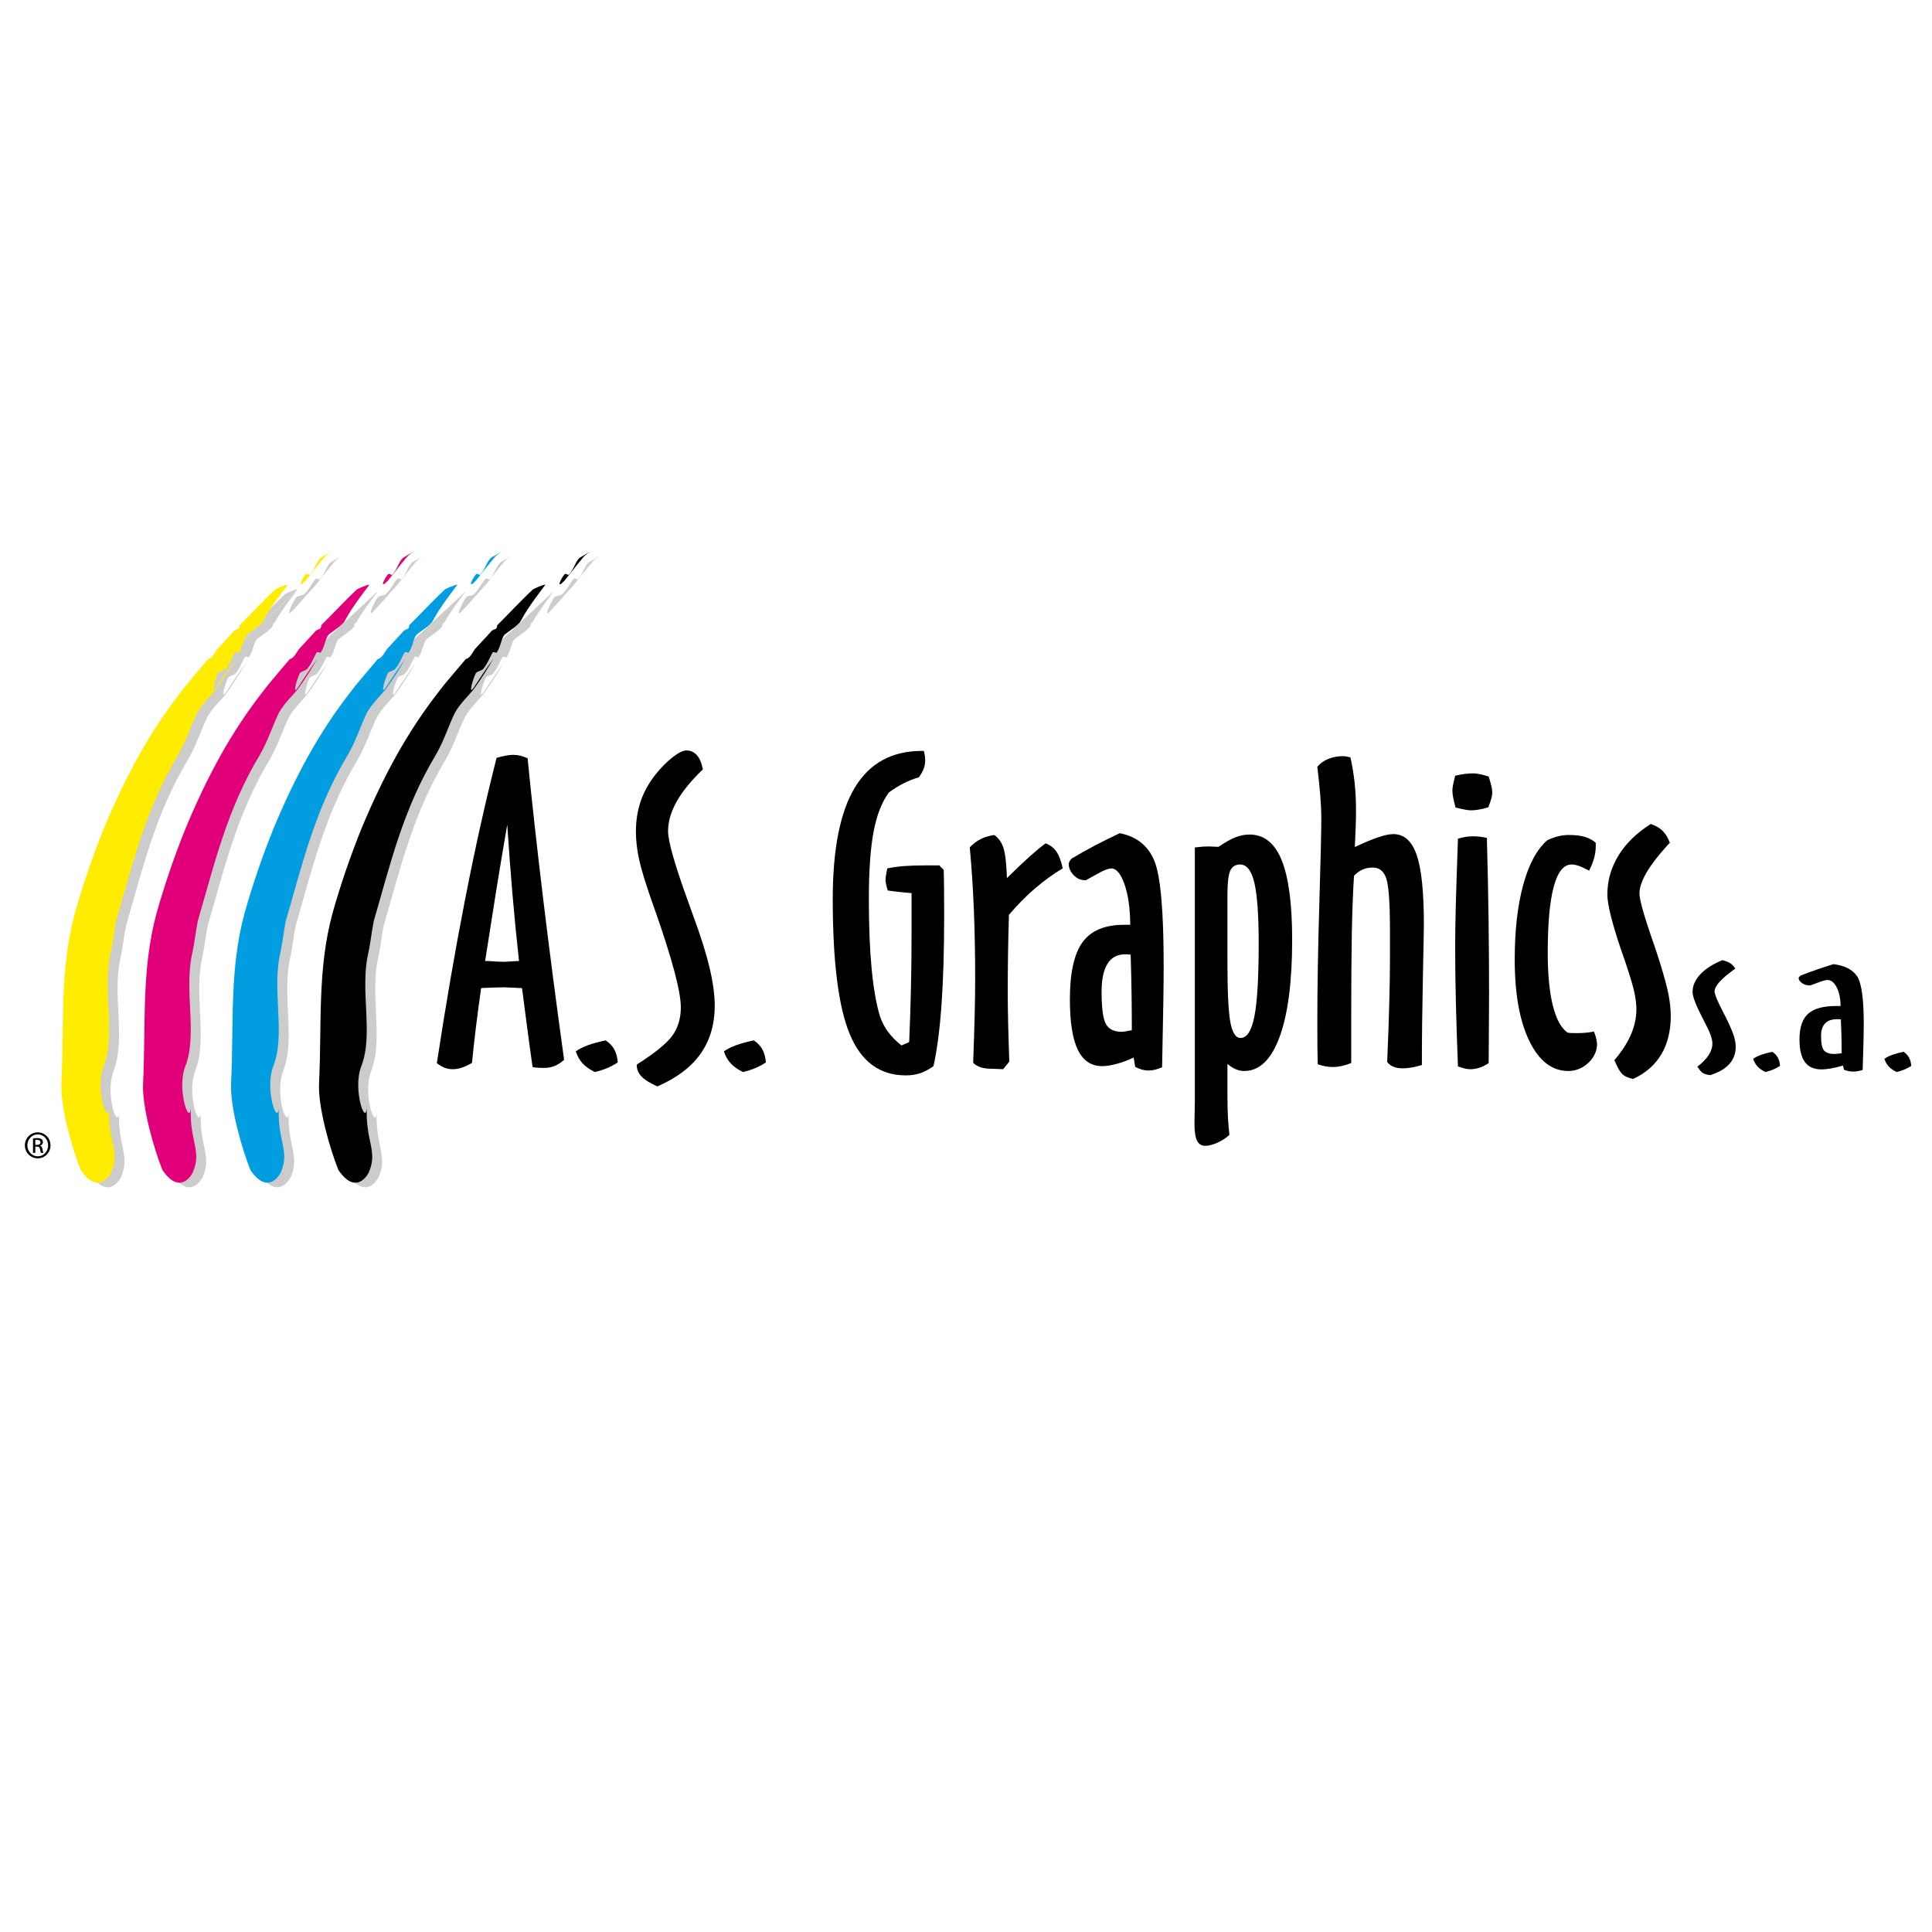<?xml version="1.0" encoding="utf-8"?>
<!-- Generator: Adobe Illustrator 12.0.0, SVG Export Plug-In . SVG Version: 6.00 Build 51448)  -->
<!DOCTYPE svg PUBLIC "-//W3C//DTD SVG 1.1//EN" "http://www.w3.org/Graphics/SVG/1.1/DTD/svg11.dtd">
<svg  version="1.1" id="Layer_1" xmlns:x="http://ns.adobe.com/Extensibility/1.0/" xmlns:i="http://ns.adobe.com/AdobeIllustrator/10.0/" xmlns:graph="http://ns.adobe.com/Graphs/1.0/"
	 xmlns="http://www.w3.org/2000/svg" xmlns:xlink="http://www.w3.org/1999/xlink" xmlns:a="http://ns.adobe.com/AdobeSVGViewerExtensions/3.0/"
	 width="2012.61" height="2012.609" viewBox="0 0 2012.61 2012.609"
	 style="overflow:visible;enable-background:new 0 0 2012.61 2012.609;" xml:space="preserve">
<path style="fill:#CCCCCC;" d="M530.217,673.168l2.029-2.953l-9.734,10.431C525.873,680.208,528.045,676.705,530.217,673.168z"/>
<g>
	<path style="fill:#CCCCCC;" d="M307.247,616.99l2.859-3.238c-3.778,0.398-12.805,4.859-12.814,4.875
		c-13.552,12.568-25.208,25.551-37.363,37.461c-0.226,1.557-0.069,2.948-1.675,3.833c-1.548,0.423-2.816,1.062-3.917,1.877
		l-17.507,19.025l-1.995,2.93c-2.146,3.537-9.646,9.904-9.646,9.904"/>
	<path style="fill:#CCCCCC;" d="M333.309,603.369c-0.663,1.264-3.538-2.428-4.923,0.142c-4.098,5.092-6.461,10.639-10.835,14.701
		c-1.263,2.648-7.955,1.868-9.217,4.512c-3.779,5.43-11.237,21.178-4.438,14.318c10.014-10.447,15.921-17.945,24.863-27.496
		c6.755-8.295,13.041-16.659,20.205-25.064c2.172-2.168,4.574-3.76,6.953-5.411c-3.297,1.9-6.688,3.871-10.362,6.131
		C340.463,587.902,339.225,596.873,333.309,603.369z"/>
	<path style="fill:#FFEC00;" d="M322.966,598.587c-0.658,1.28-3.543-2.416-4.924,0.152c-4.098,5.092-8.57,15.577,0.374,6.049
		c6.775-8.318,13.035-16.671,20.209-25.078c2.152-2.162,4.561-3.759,6.938-5.394c-3.287,1.896-6.688,3.865-10.354,6.117
		C330.105,583.131,328.882,592.093,322.966,598.587z"/>
	<g>
		<path style="fill:#CCCCCC;" d="M225.189,693.656c-1.935,0.979-9.61,13.848-8.623,11.086c-5.341,6.51-11.139,12.008-16.313,18.98
			c-34.68,44.139-59.307,90.426-81.87,144.504c-11.847,29.512-21.783,58.619-30.021,87.939
			c-16.004,59.203-11.017,114.758-14.054,177.494c-1.116,24.459,11.311,67.818,20.121,89.879
			c18.888,27.758,31.334,3.627,31.771,2.359c9.758-22.559-4.127-32.387-2.044-69.709c-0.397,25.201-15.222-15.709-6.018-40.18
			c13.536-34.158-1.922-79.432,7.748-119.65c2.079-9.842,3.12-20.416,5.44-32.199c17.33-59.336,30.405-116.188,64.619-173.027
			c8.78-15.021,13.213-30.404,19.919-43.898c5.262-9.59,14.126-17.57,19.565-24.508c8.241-11.154,14.382-21.562,20.505-31.521
			c-7.892,10.245-12.692,18.393-20.687,30.254c-5.577,7.762-0.751-8.885,2.108-14.81c0.874-2.811,7.41-3.038,8.407-5.699
			c3.853-4.506,5.773-9.984,8.914-15.699c0.968-2.756,4.309,0.535,4.805-0.836c4.841-7.246,4.59-16.504,9.499-19.6
			c3.45-2.615,6.589-4.898,9.685-7.106c1.808-1.547,3.577-3.08,5.129-5.002c0,0,0.522-4.334,2.414-4.259
			c5.729-10.442,13.866-21.213,21.463-31.286l-0.423-0.172"/>
		<path style="fill:#FFEC00;" d="M299.764,608.976c-3.778,0.402-12.809,4.863-12.809,4.873
			c-13.557,12.58-25.212,25.551-37.369,37.457c-0.226,1.568-0.079,2.953-1.676,3.858c-1.538,0.412-2.815,1.051-3.926,1.851
			l-4.992,5.494l-0.967,1.031l-11.537,12.506l-2,2.938c-2.148,3.539-4.393,6.949-7.685,7.578l-1.961,2.319l0.683-0.202l-1.021,0.62
			l-8.29,9.861c-5.342,6.506-11.134,12.814-16.304,19.793c-34.68,44.148-59.306,90.41-81.87,144.503
			c-11.852,29.516-21.782,58.613-30.042,87.928c-15.984,59.205-10.997,114.762-14.033,177.504
			c-1.115,24.465,11.312,67.822,20.122,89.879c18.882,27.764,31.334,3.637,31.771,2.359c9.749-22.568-4.128-32.395-2.049-69.709
			c-0.394,25.207-15.218-15.713-6.015-40.178c13.537-34.16-1.921-79.453,7.744-119.652c2.074-9.842,3.135-20.41,5.44-32.193
			c17.325-59.332,30.41-116.201,64.623-173.027c8.771-15.025,13.223-30.406,19.92-43.908c5.263-9.586,14.126-17.57,19.556-24.5
			c8.25-11.152,14.402-21.56,20.514-31.525c-7.896,10.24-12.707,18.387-20.69,30.258c-5.562,7.76-0.762-8.888,2.097-14.808
			c0.89-2.821,7.425-3.042,8.432-5.7c3.833-4.521,5.764-9.996,8.894-15.714c0.978-2.752,4.315,0.535,4.806-0.827
			c4.85-7.252,4.579-16.504,9.517-19.593c3.45-2.62,6.579-4.905,9.67-7.122c1.813-1.527,3.562-3.08,5.134-4.996l2.418-4.256
			c5.719-10.436,13.861-21.217,21.438-31.279L299.764,608.976z"/>
	</g>
</g>
<g>
	<path style="fill:#CCCCCC;" d="M310.254,693.656c-1.941,0.979-9.616,13.848-8.628,11.086c-5.336,6.51-11.134,12.008-16.309,18.98
		c-34.679,44.139-59.307,90.426-81.87,144.504c-11.847,29.512-21.782,58.619-30.022,87.939
		c-16.003,59.203-11.016,114.758-14.058,177.494c-1.11,24.459,11.321,67.818,20.126,89.879c18.883,27.758,31.334,3.627,31.777,2.359
		c9.759-22.559-4.132-32.387-2.049-69.709c-0.394,25.201-15.223-15.709-6.024-40.18c13.542-34.158-1.912-79.432,7.749-119.65
		c2.083-9.842,3.125-20.416,5.444-32.199c17.331-59.336,30.406-116.188,64.624-173.027c8.775-15.021,13.208-30.404,19.914-43.898
		c5.268-9.59,14.127-17.57,19.566-24.508c8.245-11.154,14.387-21.562,20.499-31.521c-7.885,10.245-12.691,18.393-20.685,30.254
		c-5.573,7.762-0.752-8.885,2.112-14.81c0.875-2.811,7.405-3.038,8.412-5.699c3.852-4.506,5.768-9.984,8.908-15.699
		c0.969-2.756,4.31,0.535,4.801-0.836c4.844-7.246,4.594-16.504,9.498-19.6c3.454-2.615,6.599-4.898,9.69-7.106
		c1.813-1.547,3.572-3.08,5.13-5.002c0,0,0.526-4.334,2.413-4.259c5.724-10.442,13.867-21.213,21.462-31.286l-0.427-0.172"/>
	<g>
		<path style="fill:#E2007A;" d="M408.688,598.587c-0.653,1.28-3.538-2.416-4.918,0.152c-4.103,5.092-8.574,15.577,0.369,6.049
			c6.775-8.318,13.036-16.671,20.214-25.078c2.157-2.162,4.556-3.759,6.933-5.394c-3.287,1.896-6.688,3.865-10.353,6.117
			C415.829,583.131,414.605,592.093,408.688,598.587z"/>
		<path style="fill:#E2007A;" d="M384.829,608.976c-3.785,0.402-12.805,4.863-12.805,4.873
			c-13.556,12.58-25.211,25.551-37.368,37.457c-0.231,1.568-0.088,2.953-1.68,3.858c-1.543,0.412-2.816,1.051-3.931,1.851
			l-4.982,5.494l-0.968,1.031l-11.542,12.506l-2,2.938c-2.143,3.539-4.388,6.949-7.685,7.578l-1.955,2.319l0.677-0.202l-1.021,0.62
			l-8.295,9.861c-5.335,6.506-11.124,12.814-16.297,19.793c-34.681,44.148-59.308,90.41-81.87,144.503
			c-11.852,29.516-21.783,58.613-30.047,87.928c-15.979,59.205-10.992,114.762-14.033,177.504
			c-1.111,24.465,11.31,67.822,20.126,89.879c18.883,27.764,31.329,3.637,31.776,2.359c9.749-22.568-4.138-32.395-2.054-69.709
			c-0.389,25.207-15.218-15.713-6.019-40.178c13.542-34.16-1.912-79.453,7.749-119.652c2.073-9.842,3.135-20.41,5.444-32.193
			c17.316-59.332,30.405-116.201,64.624-173.027c8.76-15.025,13.218-30.406,19.91-43.908c5.273-9.586,14.127-17.57,19.556-24.5
			c8.26-11.152,14.407-21.56,20.515-31.525c-7.892,10.24-12.701,18.387-20.687,30.258c-5.566,7.76-0.762-8.888,2.104-14.808
			c0.89-2.821,7.414-3.042,8.427-5.7c3.833-4.521,5.759-9.996,8.894-15.714c0.977-2.752,4.314,0.535,4.81-0.827
			c4.84-7.252,4.569-16.504,9.508-19.593c3.454-2.62,6.589-4.905,9.68-7.122c1.814-1.527,3.562-3.08,5.125-4.996l2.422-4.256
			c5.719-10.436,13.856-21.217,21.443-31.279L384.829,608.976z"/>
	</g>
	<path style="fill:#CCCCCC;" d="M418.24,603.369c-0.663,1.264-3.533-2.428-4.923,0.142c-4.108,5.092-6.461,10.639-10.839,14.701
		c-1.268,2.648-7.965,1.868-9.213,4.512c-3.778,5.43-11.232,21.178-4.438,14.318c10.015-10.447,15.921-17.945,24.864-27.496
		c6.765-8.295,13.03-16.659,20.189-25.064c2.177-2.168,4.59-3.76,6.968-5.411c-3.306,1.9-6.688,3.871-10.367,6.131
		C425.38,587.902,424.146,596.873,418.24,603.369z"/>
</g>
<g>
	<path style="fill:#009EE0;" d="M500.347,598.587c-0.653,1.28-3.542-2.416-4.919,0.152c-4.102,5.092-8.574,15.577,0.369,6.049
		c6.775-8.318,13.035-16.671,20.214-25.078c2.152-2.162,4.556-3.759,6.934-5.394c-3.287,1.896-6.688,3.865-10.353,6.117
		C507.492,583.131,506.263,592.093,500.347,598.587z"/>
	<path style="fill:#CCCCCC;" d="M401.913,693.656c-1.941,0.979-9.616,13.848-8.624,11.086c-5.341,6.51-11.138,12.008-16.313,18.98
		c-34.679,44.139-59.307,90.426-81.87,144.504c-11.846,29.512-21.782,58.619-30.022,87.939
		c-15.999,59.203-11.016,114.758-14.053,177.494c-1.11,24.459,11.316,67.818,20.121,89.879c18.883,27.758,31.334,3.627,31.776,2.359
		c9.759-22.559-4.131-32.387-2.048-69.709c-0.393,25.201-15.218-15.709-6.024-40.18c13.542-34.158-1.912-79.432,7.749-119.65
		c2.084-9.842,3.125-20.416,5.444-32.199c17.331-59.336,30.406-116.188,64.624-173.027c8.775-15.021,13.208-30.404,19.92-43.898
		c5.262-9.59,14.121-17.57,19.56-24.508c8.245-11.154,14.387-21.562,20.505-31.521c-7.897,10.245-12.693,18.393-20.691,30.254
		c-5.573,7.762-0.752-8.885,2.117-14.81c0.87-2.811,7.405-3.038,8.407-5.699c3.853-4.506,5.764-9.984,8.915-15.699
		c0.962-2.756,4.299,0.535,4.795-0.836c4.844-7.246,4.594-16.504,9.498-19.6c3.454-2.615,6.6-4.898,9.69-7.106
		c1.813-1.547,3.572-3.08,5.13-5.002c0,0,0.526-4.334,2.413-4.259c5.725-10.442,13.867-21.213,21.463-31.286l-0.422-0.172"/>
	<path style="fill:#009EE0;" d="M476.492,608.976c-3.788,0.402-12.81,4.863-12.81,4.873c-13.556,12.58-25.211,25.551-37.368,37.457
		c-0.226,1.568-0.088,2.953-1.685,3.858c-1.539,0.412-2.811,1.051-3.926,1.851l-4.982,5.494l-0.973,1.031l-11.537,12.506l-2,2.938
		c-2.143,3.539-4.388,6.949-7.685,7.578l-1.956,2.319l0.673-0.202l-1.017,0.62l-8.294,9.861
		c-5.336,6.506-11.125,12.814-16.298,19.793c-34.681,44.148-59.308,90.41-81.87,144.503c-11.852,29.516-21.783,58.613-30.047,87.928
		c-15.975,59.205-10.992,114.762-14.028,177.504c-1.121,24.465,11.305,67.822,20.121,89.879
		c18.883,27.764,31.329,3.637,31.776,2.359c9.744-22.568-4.133-32.395-2.048-69.709c-0.394,25.207-15.223-15.713-6.024-40.178
		c13.542-34.16-1.912-79.453,7.749-119.652c2.073-9.842,3.135-20.41,5.444-32.193c17.316-59.332,30.405-116.201,64.624-173.027
		c8.767-15.025,13.218-30.406,19.91-43.908c5.272-9.586,14.132-17.57,19.557-24.5c8.259-11.152,14.406-21.56,20.514-31.525
		c-7.891,10.24-12.701,18.387-20.687,30.258c-5.566,7.76-0.76-8.888,2.104-14.808c0.885-2.821,7.416-3.042,8.427-5.7
		c3.833-4.521,5.759-9.996,8.894-15.714c0.977-2.752,4.314,0.535,4.81-0.827c4.845-7.252,4.574-16.504,9.508-19.593
		c3.454-2.62,6.589-4.905,9.68-7.122c1.814-1.527,3.562-3.08,5.125-4.996l2.422-4.256c5.72-10.436,13.861-21.217,21.443-31.279
		L476.492,608.976z"/>
	<path style="fill:#CCCCCC;" d="M522.424,585.203c-5.091,2.699-6.319,11.669-12.245,18.166c-0.683,1.264-3.533-2.428-4.924,0.142
		c-4.103,5.092-6.461,10.639-10.838,14.701c-1.258,2.648-7.956,1.868-9.213,4.512c-3.79,5.43-11.228,21.178-4.438,14.318
		c10.019-10.447,15.915-17.945,24.858-27.496c6.76-8.295,13.035-16.659,20.214-25.064c2.167-2.168,4.565-3.76,6.948-5.411
		C529.489,580.972,526.099,582.943,522.424,585.203z"/>
</g>
<g>
	<path style="fill:#CCCCCC;" d="M609.792,588.726c1.091-0.043,2.491-0.422,3.096-0.427L609.792,588.726z"/>
	<path style="fill:#CCCCCC;" d="M493.571,693.656c-1.941,0.979-9.616,13.848-8.624,11.086c-5.341,6.51-11.138,12.008-16.313,18.98
		c-34.68,44.139-59.307,90.426-81.871,144.504c-11.846,29.512-21.782,58.619-30.022,87.939
		c-15.999,59.203-11.016,114.758-14.053,177.494c-1.11,24.459,11.316,67.818,20.121,89.879c18.889,27.758,31.334,3.627,31.776,2.359
		c9.759-22.559-4.131-32.387-2.048-69.709c-0.393,25.201-15.217-15.709-6.014-40.18c13.531-34.158-1.922-79.432,7.744-119.65
		c2.079-9.842,3.12-20.416,5.444-32.199c17.325-59.336,30.401-116.188,64.619-173.027c8.775-15.021,13.208-30.404,19.916-43.898
		c5.267-9.59,14.126-17.57,19.565-24.508c8.245-11.154,14.386-21.562,20.504-31.521c-7.891,10.245-12.692,18.393-20.691,30.254
		c-5.573,7.762-0.748-8.885,2.112-14.81c0.875-2.811,7.405-3.038,8.412-5.699c3.853-4.506,5.769-9.984,8.915-15.699
		c0.963-2.756,4.298,0.535,4.795-0.836c4.844-7.246,4.594-16.504,9.502-19.6c3.449-2.615,6.595-4.898,9.685-7.106
		c1.813-1.547,3.577-3.08,5.13-5.002c0,0,0.526-4.334,2.413-4.259c5.725-10.442,13.866-21.213,21.462-31.286l-0.423-0.172"/>
	<g>
		<path d="M592.648,598.587c-0.663,1.28-3.543-2.416-4.928,0.152c-4.098,5.092-8.569,15.577,0.374,6.049
			c6.781-8.318,13.036-16.671,20.215-25.078c2.156-2.162,4.554-3.759,6.933-5.394c-3.287,1.896-6.683,3.865-10.353,6.117
			C599.788,583.131,598.56,592.093,592.648,598.587z"/>
		<path d="M568.145,608.976c-3.784,0.402-12.805,4.863-12.805,4.873c-13.556,12.58-25.212,25.551-37.368,37.457
			c-0.231,1.568-0.083,2.953-1.68,3.858c-1.533,0.412-2.816,1.051-3.931,1.851l-4.982,5.494l-0.973,1.031l-11.537,12.506l-2,2.938
			c-2.143,3.539-4.388,6.949-7.684,7.578l-1.956,2.319l0.677-0.202l-1.021,0.62l-8.294,9.861
			c-5.337,6.506-11.125,12.814-16.298,19.793c-34.68,44.148-59.307,90.41-81.87,144.503c-11.852,29.516-21.783,58.613-30.047,87.928
			c-15.979,59.205-10.993,114.762-14.033,177.504c-1.116,24.465,11.311,67.822,20.126,89.879
			c18.883,27.764,31.333,3.637,31.776,2.359c9.749-22.568-4.133-32.395-2.054-69.709c-0.389,25.207-15.213-15.713-6.019-40.178
			c13.542-34.16-1.911-79.453,7.749-119.652c2.073-9.842,3.135-20.41,5.444-32.193c17.316-59.332,30.405-116.201,64.624-173.027
			c8.767-15.025,13.218-30.406,19.91-43.908c5.272-9.586,14.132-17.57,19.562-24.5c8.255-11.152,14.401-21.56,20.509-31.525
			c-7.891,10.24-12.701,18.387-20.686,30.258c-5.567,7.76-0.761-8.888,2.103-14.808c0.885-2.821,7.415-3.042,8.427-5.7
			c3.833-4.521,5.764-9.996,8.894-15.714c0.977-2.752,4.314,0.535,4.81-0.827c4.845-7.252,4.574-16.504,9.513-19.593
			c3.449-2.62,6.584-4.905,9.675-7.122c1.809-1.527,3.562-3.08,5.13-4.996l2.418-4.256c5.718-10.436,13.86-21.217,21.442-31.279
			L568.145,608.976z"/>
	</g>
	<path style="fill:#CCCCCC;" d="M602.122,603.369c-0.684,1.264-3.542-2.428-4.929,0.142c-4.112,5.092-6.471,10.639-10.854,14.701
		c-1.258,2.648-7.955,1.868-9.208,4.512c-3.784,5.43-11.233,21.178-4.432,14.318c10.014-10.447,15.919-17.945,24.863-27.496
		c6.771-8.295,13.035-16.659,20.194-25.064c2.172-2.168,4.585-3.76,6.953-5.411c-3.292,1.9-6.678,3.871-10.368,6.131
		C609.257,587.902,608.019,596.873,602.122,603.369z"/>
</g>
<path d="M549.61,789.89c4.417,44.758,9.842,93.545,16.205,146.346c6.369,52.807,13.645,108.729,21.827,167.775
	c-3.204,2.879-6.452,5.012-9.779,6.387c-3.331,1.377-6.923,2.055-10.809,2.055c-3.052,0-5.459-0.059-7.263-0.201
	c-1.803-0.143-3.464-0.34-4.993-0.619c-2.21-15.533-4.569-32.926-7.065-52.168c-2.492-19.252-3.809-29.281-3.941-30.115
	c-2.226-0.133-5.066-0.281-8.516-0.414c-5.13-0.279-8.382-0.412-9.768-0.412c-4.432,0-11.64,0.211-21.595,0.625
	c-1.258,0.137-2.167,0.201-2.708,0.201c-2.112,14.844-3.989,28.945-5.606,42.285c-1.616,13.332-2.928,25.223-3.907,35.668
	c-4.293,2.408-8.018,4.068-11.134,5.062c-3.125,0.982-6.068,1.469-8.834,1.469c-2.924,0-5.685-0.486-8.333-1.469
	c-2.629-0.994-5.411-2.605-8.315-4.855c9.149-59.994,18.854-116.369,29.138-169.096c10.25-52.725,21.286-102.371,33.084-148.938
	c3.887-1.115,7.222-1.91,9.994-2.396c2.791-0.486,5.287-0.732,7.513-0.732s4.55,0.275,6.982,0.834
	C544.22,787.748,546.83,788.646,549.61,789.89z M528.413,859.039c-4.147,23.891-8.034,47.082-11.63,69.566
	c-3.607,22.494-7.405,46.654-11.424,72.48c0.555,0,1.38,0,2.491,0c8.039,0.57,13.777,0.84,17.247,0.84
	c1.238,0,4.009-0.137,8.309-0.422c3.188-0.266,5.612-0.418,7.272-0.418c-2.639-23.875-4.958-47.617-6.968-71.223
	C531.701,906.248,529.942,882.648,528.413,859.039z"/>
<path d="M732.175,801.496c-12.162,11.641-21.227,22.783-27.241,33.457c-6,10.656-8.997,20.98-8.997,30.939
	c0,10.668,7.262,35.953,21.816,75.842l3.788,10.545c8.151,22.023,14.013,40.605,17.615,55.77
	c3.592,15.158,5.396,28.352,5.396,39.559c0,19.527-4.929,36.238-14.785,50.164c-9.851,13.904-24.833,25.227-44.965,33.953
	c-7.552-3.332-13.025-6.723-16.386-10.176c-3.38-3.465-5.046-7.416-5.046-11.838v-0.752c18.956-12.043,31.334-22.121,37.131-30.223
	c5.823-8.098,8.736-17.906,8.736-29.404c0-16.332-8.879-49.783-26.622-100.334l-1.862-5.186
	c-7.641-21.609-12.583-37.598-14.878-47.996c-2.28-10.381-3.42-20.209-3.42-29.506c0-11.346,1.657-21.91,4.992-31.672
	c3.332-9.764,8.457-19.016,15.395-27.742c5.965-7.479,11.97-13.537,18.013-18.166c6.024-4.654,10.712-6.967,14.054-6.967
	c4.427,0,8.097,1.621,11.021,4.873C728.839,789.894,730.917,794.853,732.175,801.496z"/>
<path d="M978.504,901.472l4.623,4.816c0.143,5.68,0.241,11.852,0.305,18.514c0.084,6.643,0.128,16.205,0.128,28.676
	c0,36.031-0.909,66.992-2.747,92.91c-1.813,25.92-4.614,47.334-8.388,64.242c-4.702,3.398-9.346,5.861-13.896,7.375
	c-4.565,1.504-9.542,2.25-14.933,2.25c-26.961,0-46.384-14.221-58.251-42.67c-11.896-28.439-17.846-75.469-17.846-141.09
	c0-51.912,7.666-90.596,23.01-116.072c15.336-25.469,38.694-38.203,70.073-38.203h1.822c0.541,2.072,0.915,3.939,1.112,5.59
	c0.196,1.662,0.299,2.891,0.299,3.715c0,3.318-0.541,6.428-1.607,9.316c-1.096,2.904-2.786,5.857-5.08,8.895
	c-5.229,1.533-10.417,3.572-15.571,6.141c-5.15,2.551-10.325,5.764-15.547,9.631c-7.302,9.828-12.623,23.389-15.939,40.686
	c-3.296,17.285-4.953,40.812-4.953,70.559c0,27.943,0.958,52.084,2.889,72.412c1.931,20.348,4.825,36.877,8.702,49.604
	c2.06,6.098,4.953,11.58,8.673,16.504c3.729,4.914,8.284,9.508,13.665,13.797l8.078-3.521c0.826-18.785,1.44-37.697,1.853-56.762
	c0.413-19.057,0.628-38.189,0.628-57.396v-41.023c-3.449-0.266-7.212-0.615-11.281-1.037c-4.069-0.422-8.594-0.982-13.547-1.686
	c-0.835-2.785-1.424-5.09-1.769-6.908c-0.35-1.809-0.512-3.342-0.512-4.6c0-1.119,0.35-3.627,1.032-7.547
	c0.271-1.67,0.556-2.998,0.825-3.971c5.357-1.125,11.228-1.926,17.596-2.418c6.388-0.48,14.377-0.727,23.964-0.727H978.504z"/>
<path d="M1013.773,1107.146c0.688-18.977,1.209-35.512,1.558-49.564c0.349-14.066,0.525-26.773,0.525-38.143
	c0-25.07-0.441-48.9-1.351-71.484c-0.904-22.582-2.324-44.33-4.266-65.252c3.342-3.549,7.032-6.369,11.11-8.48
	c4.059-2.104,8.859-3.578,14.382-4.402c4.407,3.041,7.578,7.453,9.498,13.242c1.95,5.793,3.193,16.346,3.734,31.643
	c9.415-9.281,17.409-16.869,23.994-22.754c6.584-5.887,12.003-10.363,16.307-13.41c4.713,1.803,8.407,4.604,11.11,8.418
	c2.697,3.812,4.947,9.674,6.756,17.574c-9.969,5.971-19.605,12.938-28.877,20.908c-9.287,7.971-18.353,17.158-27.207,27.545
	c-0.412,13.17-0.737,26.484-0.934,39.938c-0.216,13.445-0.304,27.109-0.304,40.961c0,8.746,0.118,19.291,0.398,31.619
	c0.28,12.338,0.688,25.781,1.243,40.346l-6.417,7.939c-1.248,0-3.1-0.068-5.582-0.205c-2.481-0.143-4.275-0.207-5.39-0.207
	c-4.968,0-9.041-0.492-12.22-1.455C1018.672,1110.949,1015.989,1109.363,1013.773,1107.146z"/>
<path d="M1131.258,916.871H1130c-4.462,0-8.358-1.797-11.695-5.389c-3.351-3.592-5.012-7.465-5.012-11.617
	c0-0.545,0.207-1.238,0.619-2.068c0.413-0.834,1.174-1.936,2.289-3.32c7.892-4.729,16.072-9.316,24.52-13.77
	c8.451-4.441,17.04-8.676,25.781-12.721c17.252,3.326,29.167,12.711,35.791,28.17c6.619,15.449,9.936,52.143,9.936,110.064
	c0,19.262-0.497,51.072-1.449,95.418c-0.148,4.564-0.207,7.975-0.207,10.189c-2.909,1.18-5.464,2.055-7.67,2.58
	c-2.216,0.531-4.353,0.797-6.427,0.797c-2.216,0-4.525-0.33-6.933-0.992c-2.433-0.67-4.742-1.588-6.958-2.791l-1.65-9.744
	c-5.818,2.775-11.661,4.967-17.542,6.555c-5.872,1.602-10.952,2.398-15.247,2.398c-11.336,0-19.787-5.662-25.32-16.977
	c-5.533-11.312-8.294-28.844-8.294-52.582c0-27.633,4.393-47.479,13.188-59.557c8.791-12.078,23.153-18.111,43.107-18.111h6.589
	c-0.147-17.1-2.138-31.162-5.979-42.174c-3.843-11.031-8.448-16.555-13.793-16.555c-1.248,0-2.87,0.354-4.855,1.043
	c-1.985,0.682-4.019,1.592-6.068,2.682L1131.258,916.871z M1179.063,1073.177c0-12.928-0.104-25.898-0.3-38.891
	c-0.208-13.002-0.512-26.258-0.934-39.75c-0.694-0.133-1.456-0.236-2.271-0.305c-0.811-0.074-1.986-0.109-3.503-0.109
	c-8.097,0-14.206,3.273-18.318,9.803c-4.132,6.541-6.182,16.211-6.182,29.006c0,17.236,1.504,28.533,4.53,33.895
	c3.013,5.35,8.506,8.023,16.476,8.023c1.228,0,3.636-0.35,7.203-1.057C1177.146,1073.537,1178.251,1073.32,1179.063,1073.177z"/>
<path d="M1244.708,882.8c3.724-0.418,6.579-0.697,8.579-0.846c2.009-0.131,3.763-0.201,5.286-0.201c1.224,0,3.031,0.07,5.381,0.201
	c2.333,0.148,4.122,0.213,5.375,0.213c7.223-4.895,13.228-8.24,18.043-10.068c4.79-1.828,9.553-2.742,14.278-2.742
	c15.159,0,26.347,8.977,33.58,26.902c7.213,17.93,10.839,45.523,10.839,82.76c0,43.613-4.349,77.291-13.046,101.043
	c-8.701,23.742-20.985,35.604-36.847,35.604c-2.923,0-5.743-0.555-8.456-1.65c-2.712-1.115-5.739-2.973-9.075-5.598v30.186
	c0,10.701,0.177,19.178,0.521,25.432c0.354,6.26,0.879,12.295,1.576,18.146c-3.724,3.459-8.014,6.24-12.839,8.334
	c-4.829,2.078-8.908,3.119-12.216,3.119c-4.01,0-6.922-1.797-8.707-5.41c-1.793-3.615-2.688-9.738-2.688-18.352
	c0-0.973,0.069-4.098,0.206-9.375c0.123-5.287,0.208-10.152,0.208-14.594V882.8z M1278.646,1001.798
	c0,31.133,1.013,52.168,3.051,63.08c2.021,10.928,5.558,16.393,10.608,16.393c6.717,0,11.548-7.576,14.485-22.721
	c2.948-15.135,4.423-40.281,4.423-75.424c0-29.736-1.513-50.93-4.521-63.586c-3.012-12.654-7.945-18.982-14.819-18.982
	c-4.893,0-8.322,2.148-10.284,6.432c-1.965,4.291-2.942,12.928-2.942,25.93V1001.798z"/>
<path d="M1372.284,798.74c3.047-3.607,6.879-6.344,11.538-8.211c4.633-1.863,9.714-2.807,15.256-2.807
	c1.101,0,2.29,0.119,3.538,0.314c1.248,0.217,2.639,0.521,4.162,0.934c1.936,8.59,3.375,17.41,4.368,26.484
	c0.968,9.057,1.459,18.918,1.459,29.57c0,4.438-0.108,9.807-0.324,16.088c-0.211,6.309-0.516,13.398-0.928,21.285
	c9.292-4.432,17.285-7.793,24.007-10.062c6.712-2.281,12.098-3.43,16.111-3.43c11.233,0,19.33,7.242,24.317,21.736
	c4.987,14.477,7.493,38.426,7.493,71.822c0,5.131-0.354,24.018-1.041,56.664c-0.693,32.641-1.032,62.762-1.032,90.326
	c-3.896,1.166-7.454,2.025-10.707,2.605c-3.251,0.564-6.2,0.844-8.829,0.844c-4.014,0-7.346-0.529-9.975-1.572
	c-2.638-1.066-4.839-2.727-6.634-4.996c0.949-21.91,1.69-42.154,2.163-60.752c0.495-18.578,0.741-34.945,0.741-49.092v-26.818
	c0-28.41-1.253-46.502-3.749-54.266c-2.496-7.754-7.213-11.641-14.146-11.641c-3.882,0-7.355,0.664-10.417,1.975
	c-3.046,1.312-6.088,3.504-9.148,6.545c-1.115,17.473-1.867,37.467-2.29,59.99c-0.407,22.52-0.619,52.148-0.619,88.867v46.242
	c-3.459,1.391-6.801,2.432-9.97,3.121c-3.185,0.688-6.234,1.031-9.14,1.031c-2.496,0-5.061-0.246-7.699-0.723
	c-2.614-0.486-5.326-1.203-8.098-2.182c-0.138-5.271-0.236-11.016-0.31-17.262c-0.059-6.23-0.099-15.232-0.099-27.004
	c0-34.504,0.684-75.219,2.079-122.113c1.38-46.9,2.079-76.594,2.079-89.064c0-7.346-0.35-15.35-1.037-24.002
	C1374.711,820.525,1373.66,810.375,1372.284,798.74z"/>
<path d="M1515.879,808.095c3.326-0.826,6.604-1.445,9.871-1.863c3.248-0.412,6.339-0.619,9.242-0.619
	c1.524,0,3.666,0.279,6.443,0.83c2.77,0.551,5.88,1.371,9.345,2.477c1.253,3.873,2.183,7.164,2.801,9.852
	c0.639,2.688,0.944,4.943,0.944,6.732s-0.306,3.857-0.944,6.205c-0.618,2.35-1.7,5.455-3.214,9.326
	c-3.754,1.102-7.13,1.906-10.18,2.379c-3.053,0.5-5.607,0.727-7.687,0.727c-1.659,0-3.772-0.227-6.328-0.727
	c-2.58-0.473-5.867-1.199-9.881-2.182c-1.102-3.994-1.927-7.455-2.481-10.348c-0.561-2.9-0.826-5.381-0.826-7.459
	c0-1.367,0.177-3.043,0.516-4.973C1513.851,816.517,1514.631,813.072,1515.879,808.095z M1518.783,1110.929
	c-0.963-24.676-1.7-47.057-2.172-67.154c-0.496-20.092-0.731-39.156-0.731-57.18c0-11.783,0.216-25.918,0.63-42.414
	c0.412-16.494,1.173-39.986,2.273-70.486c2.639-0.834,5.224-1.449,7.803-1.871c2.557-0.412,5.091-0.619,7.582-0.619
	c2.629,0,5.12,0.137,7.464,0.408c2.354,0.279,4.786,0.703,7.282,1.248c0.835,29.801,1.41,58.117,1.759,84.936
	s0.53,52.777,0.53,77.867c0,8.037-0.073,20.061-0.206,36.074c-0.147,16.01-0.216,27.891-0.216,35.658
	c-3.188,2.217-6.383,3.838-9.562,4.885c-3.179,1.031-6.367,1.553-9.542,1.553c-1.817,0-3.611-0.211-5.409-0.619
	C1524.463,1112.796,1521.967,1112.021,1518.783,1110.929z"/>
<path d="M1663.238,1092.498c-1.523,6.551-5.1,12.045-10.717,16.496c-5.611,4.447-11.899,6.672-18.818,6.672
	c-16.942,0-30.465-10.436-40.592-31.338s-15.188-49.225-15.188-84.928c0-30.297,2.958-56.256,8.903-77.84
	c5.945-21.592,14.313-37.029,25.079-46.307c3.887-1.809,7.602-3.164,11.148-4.064c3.534-0.898,7.326-1.369,11.347-1.369
	c6.672,0,12.229,0.668,16.666,1.984c4.442,1.336,8.206,3.391,11.257,6.172v3.768c0,3.893-0.56,7.896-1.669,11.994
	c-1.117,4.098-2.846,8.512-5.204,13.238c-4.728-2.473-8.408-4.168-11.046-5.082c-2.64-0.893-5.071-1.336-7.282-1.336
	c-8.205,0-14.388,7.705-18.549,23.094c-4.167,15.404-6.256,38.287-6.256,68.678c0,22.656,1.784,41.049,5.316,55.205
	c3.543,14.16,8.708,23.584,15.518,28.271c0.978,0.148,2.158,0.252,3.534,0.314c1.399,0.08,3.335,0.109,5.832,0.109
	c3.482,0,6.677-0.143,9.591-0.424c2.918-0.275,5.7-0.688,8.338-1.238c1.15,2.93,1.976,5.523,2.491,7.822
	c0.497,2.291,0.767,4.414,0.767,6.359c0,0.279-0.088,0.846-0.24,1.67C1663.313,1091.265,1663.238,1091.949,1663.238,1092.498z"/>
<path d="M1719.67,858.361c4.964,1.66,9.002,3.98,12.107,6.967c3.101,2.979,5.694,7.174,7.759,12.584l-3.105,3.316
	c-19.025,20.941-28.553,37.441-28.553,49.494c0,5.967,3.95,20.539,11.831,43.678c3.872,11.096,6.845,19.969,8.925,26.621
	c4.834,15.527,8.013,27.242,9.536,35.143c1.519,7.902,2.28,15.33,2.28,22.254c0,15.531-3.248,28.803-9.759,39.82
	c-6.511,11.031-16.279,19.59-29.295,25.684c-4.767-0.816-8.456-2.389-11.051-4.678c-2.595-2.291-5.458-7.244-8.594-14.869
	c7.632-8.873,13.365-17.723,17.184-26.533c3.837-8.824,5.738-17.738,5.738-26.754c0-5.824-0.953-12.693-2.885-20.604
	c-1.921-7.91-5.826-20.332-11.733-37.266l-0.411-1.041c-10.158-29.775-15.228-49.873-15.228-60.25
	c0-14.549,3.871-28.16,11.664-40.838C1693.87,878.417,1705.057,867.509,1719.67,858.361z"/>
<path d="M1794.151,1000.255c3.391,0.746,6.132,1.793,8.25,3.145c2.107,1.346,3.857,3.223,5.277,5.67l-2.117,1.494
	c-12.963,9.439-19.438,16.873-19.438,22.318c0,2.682,2.658,9.242,7.999,19.674c2.605,5.012,4.613,9.002,6.014,11.998
	c3.277,7.008,5.426,12.289,6.467,15.852c1.017,3.568,1.528,6.908,1.528,10.033c0,7.008-2.211,12.992-6.629,17.955
	c-4.422,4.963-11.061,8.824-19.899,11.572c-3.253-0.385-5.759-1.076-7.519-2.109c-1.769-1.031-3.725-3.262-5.847-6.711
	c5.184-4,9.09-7.98,11.685-11.955c2.6-3.971,3.906-7.984,3.906-12.053c0-2.625-0.668-5.721-1.971-9.287
	c-1.316-3.557-3.975-9.148-7.989-16.789l-0.29-0.463c-6.927-13.434-10.388-22.49-10.388-27.182c0-6.555,2.658-12.682,7.996-18.402
	C1776.501,1009.296,1784.167,1004.382,1794.151,1000.255z"/>
<path d="M1839.056,1116.761c-3.391-1.65-6.112-3.543-8.132-5.709c-2.02-2.156-3.558-4.85-4.594-8.053
	c2.161-1.568,4.855-2.934,8.058-4.1c3.189-1.158,7.149-2.24,11.866-3.242c2.536,1.699,4.452,3.705,5.72,6.029
	s2.049,5.203,2.339,8.662c-2.265,1.51-4.644,2.781-7.14,3.812C1844.677,1115.195,1841.97,1116.058,1839.056,1116.761z"/>
<path d="M774.01,1116.761c-5.296-2.559-9.553-5.527-12.707-8.908c-3.154-3.391-5.552-7.582-7.179-12.588
	c3.376-2.457,7.582-4.59,12.589-6.408c4.987-1.809,11.168-3.498,18.543-5.066c3.96,2.648,6.958,5.785,8.933,9.41
	c1.98,3.637,3.209,8.146,3.661,13.543c-3.548,2.357-7.267,4.354-11.164,5.965C782.795,1114.324,778.56,1115.662,774.01,1116.761z"/>
<path d="M619.704,1116.761c-5.297-2.559-9.553-5.527-12.707-8.908c-3.15-3.391-5.547-7.582-7.179-12.588
	c3.381-2.457,7.587-4.59,12.594-6.408c4.983-1.809,11.165-3.498,18.544-5.066c3.955,2.648,6.958,5.785,8.933,9.41
	c1.98,3.637,3.204,8.146,3.661,13.543c-3.548,2.357-7.268,4.354-11.159,5.965C628.493,1114.324,624.258,1115.662,619.704,1116.761z"
	/>
<path d="M1885.942,1026.519h-0.86c-3.031,0-5.689-0.826-7.965-2.467c-2.278-1.627-3.415-3.396-3.415-5.297
	c0-0.246,0.138-0.564,0.423-0.939c0.29-0.373,0.815-0.889,1.577-1.518c5.371-2.117,10.943-4.182,16.692-6.186
	c5.748-2.006,11.605-3.906,17.546-5.73c11.905,1.504,20.155,5.76,24.721,12.742c4.574,6.98,6.864,23.555,6.864,49.74
	c0,8.717-0.335,23.084-1.003,43.131c-0.093,2.064-0.152,3.607-0.152,4.6c-2.015,0.6-3.773,1.031-5.307,1.301
	c-1.538,0.262-3.026,0.404-4.461,0.404c-1.528,0-3.136-0.178-4.815-0.496c-1.681-0.34-3.287-0.807-4.81-1.406l-1.146-4.412
	c-3.965,1.254-7.94,2.227-11.964,2.947c-4.005,0.719-7.469,1.072-10.393,1.072c-7.734,0-13.488-2.541-17.257-7.611
	c-3.773-5.076-5.66-12.947-5.66-23.596c0-12.391,2.982-21.301,8.978-26.715c5.999-5.424,15.787-8.127,29.363-8.127h4.497
	c-0.109-7.877-1.456-14.357-4.083-19.443c-2.62-5.076-5.75-7.621-9.396-7.621c-0.844,0-1.96,0.158-3.297,0.482
	c-1.361,0.314-2.741,0.727-4.146,1.238L1885.942,1026.519z M1918.534,1097.195c0-5.812-0.073-11.619-0.216-17.457
	c-0.143-5.828-0.359-11.777-0.648-17.836c-0.462-0.055-0.988-0.109-1.533-0.129c-0.58-0.029-1.365-0.059-2.407-0.059
	c-5.509,0-9.681,1.475-12.486,4.408c-2.811,2.934-4.211,7.268-4.211,13.006c0,7.744,1.032,12.814,3.086,15.217
	c2.063,2.408,5.818,3.602,11.257,3.602c0.82,0,2.472-0.156,4.904-0.471C1917.213,1097.357,1917.968,1097.259,1918.534,1097.195z"/>
<path d="M1975.748,1116.761c-3.391-1.65-6.102-3.543-8.117-5.709c-2.034-2.156-3.567-4.85-4.594-8.053
	c2.156-1.568,4.84-2.934,8.033-4.1c3.219-1.158,7.169-2.24,11.881-3.242c2.546,1.699,4.452,3.705,5.72,6.029
	c1.277,2.324,2.049,5.203,2.344,8.662c-2.265,1.51-4.653,2.781-7.149,3.812C1981.374,1115.195,1978.676,1116.058,1975.748,1116.761z
	"/>
<g>
	<path d="M39.353,1179.621c7.375,0,13.252,5.99,13.252,13.488c0,7.611-5.877,13.547-13.311,13.547
		c-7.381,0-13.375-5.936-13.375-13.547c0-7.498,5.994-13.488,13.375-13.488H39.353z M39.294,1181.714
		c-5.94,0-10.796,5.096-10.796,11.395c0,6.412,4.856,11.453,10.855,11.453c5.995,0.061,10.794-5.041,10.794-11.395
		c0-6.357-4.8-11.453-10.794-11.453H39.294z M36.774,1200.966h-2.398v-15.055c1.258-0.178,2.457-0.365,4.254-0.365
		c2.28,0,3.784,0.482,4.678,1.141c0.904,0.668,1.385,1.68,1.385,3.125c0,1.975-1.321,3.174-2.943,3.656v0.117
		c1.322,0.246,2.221,1.445,2.521,3.656c0.358,2.344,0.717,3.242,0.958,3.725h-2.521c-0.359-0.482-0.717-1.857-1.017-3.842
		c-0.358-1.918-1.316-2.635-3.238-2.635h-1.68V1200.966z M36.774,1192.632h1.739c1.979,0,3.66-0.723,3.66-2.584
		c0-1.316-0.958-2.639-3.66-2.639c-0.776,0-1.322,0.059-1.739,0.123V1192.632z"/>
</g>
<rect style="fill:none;" width="2012.61" height="2012.609"/>
</svg>
